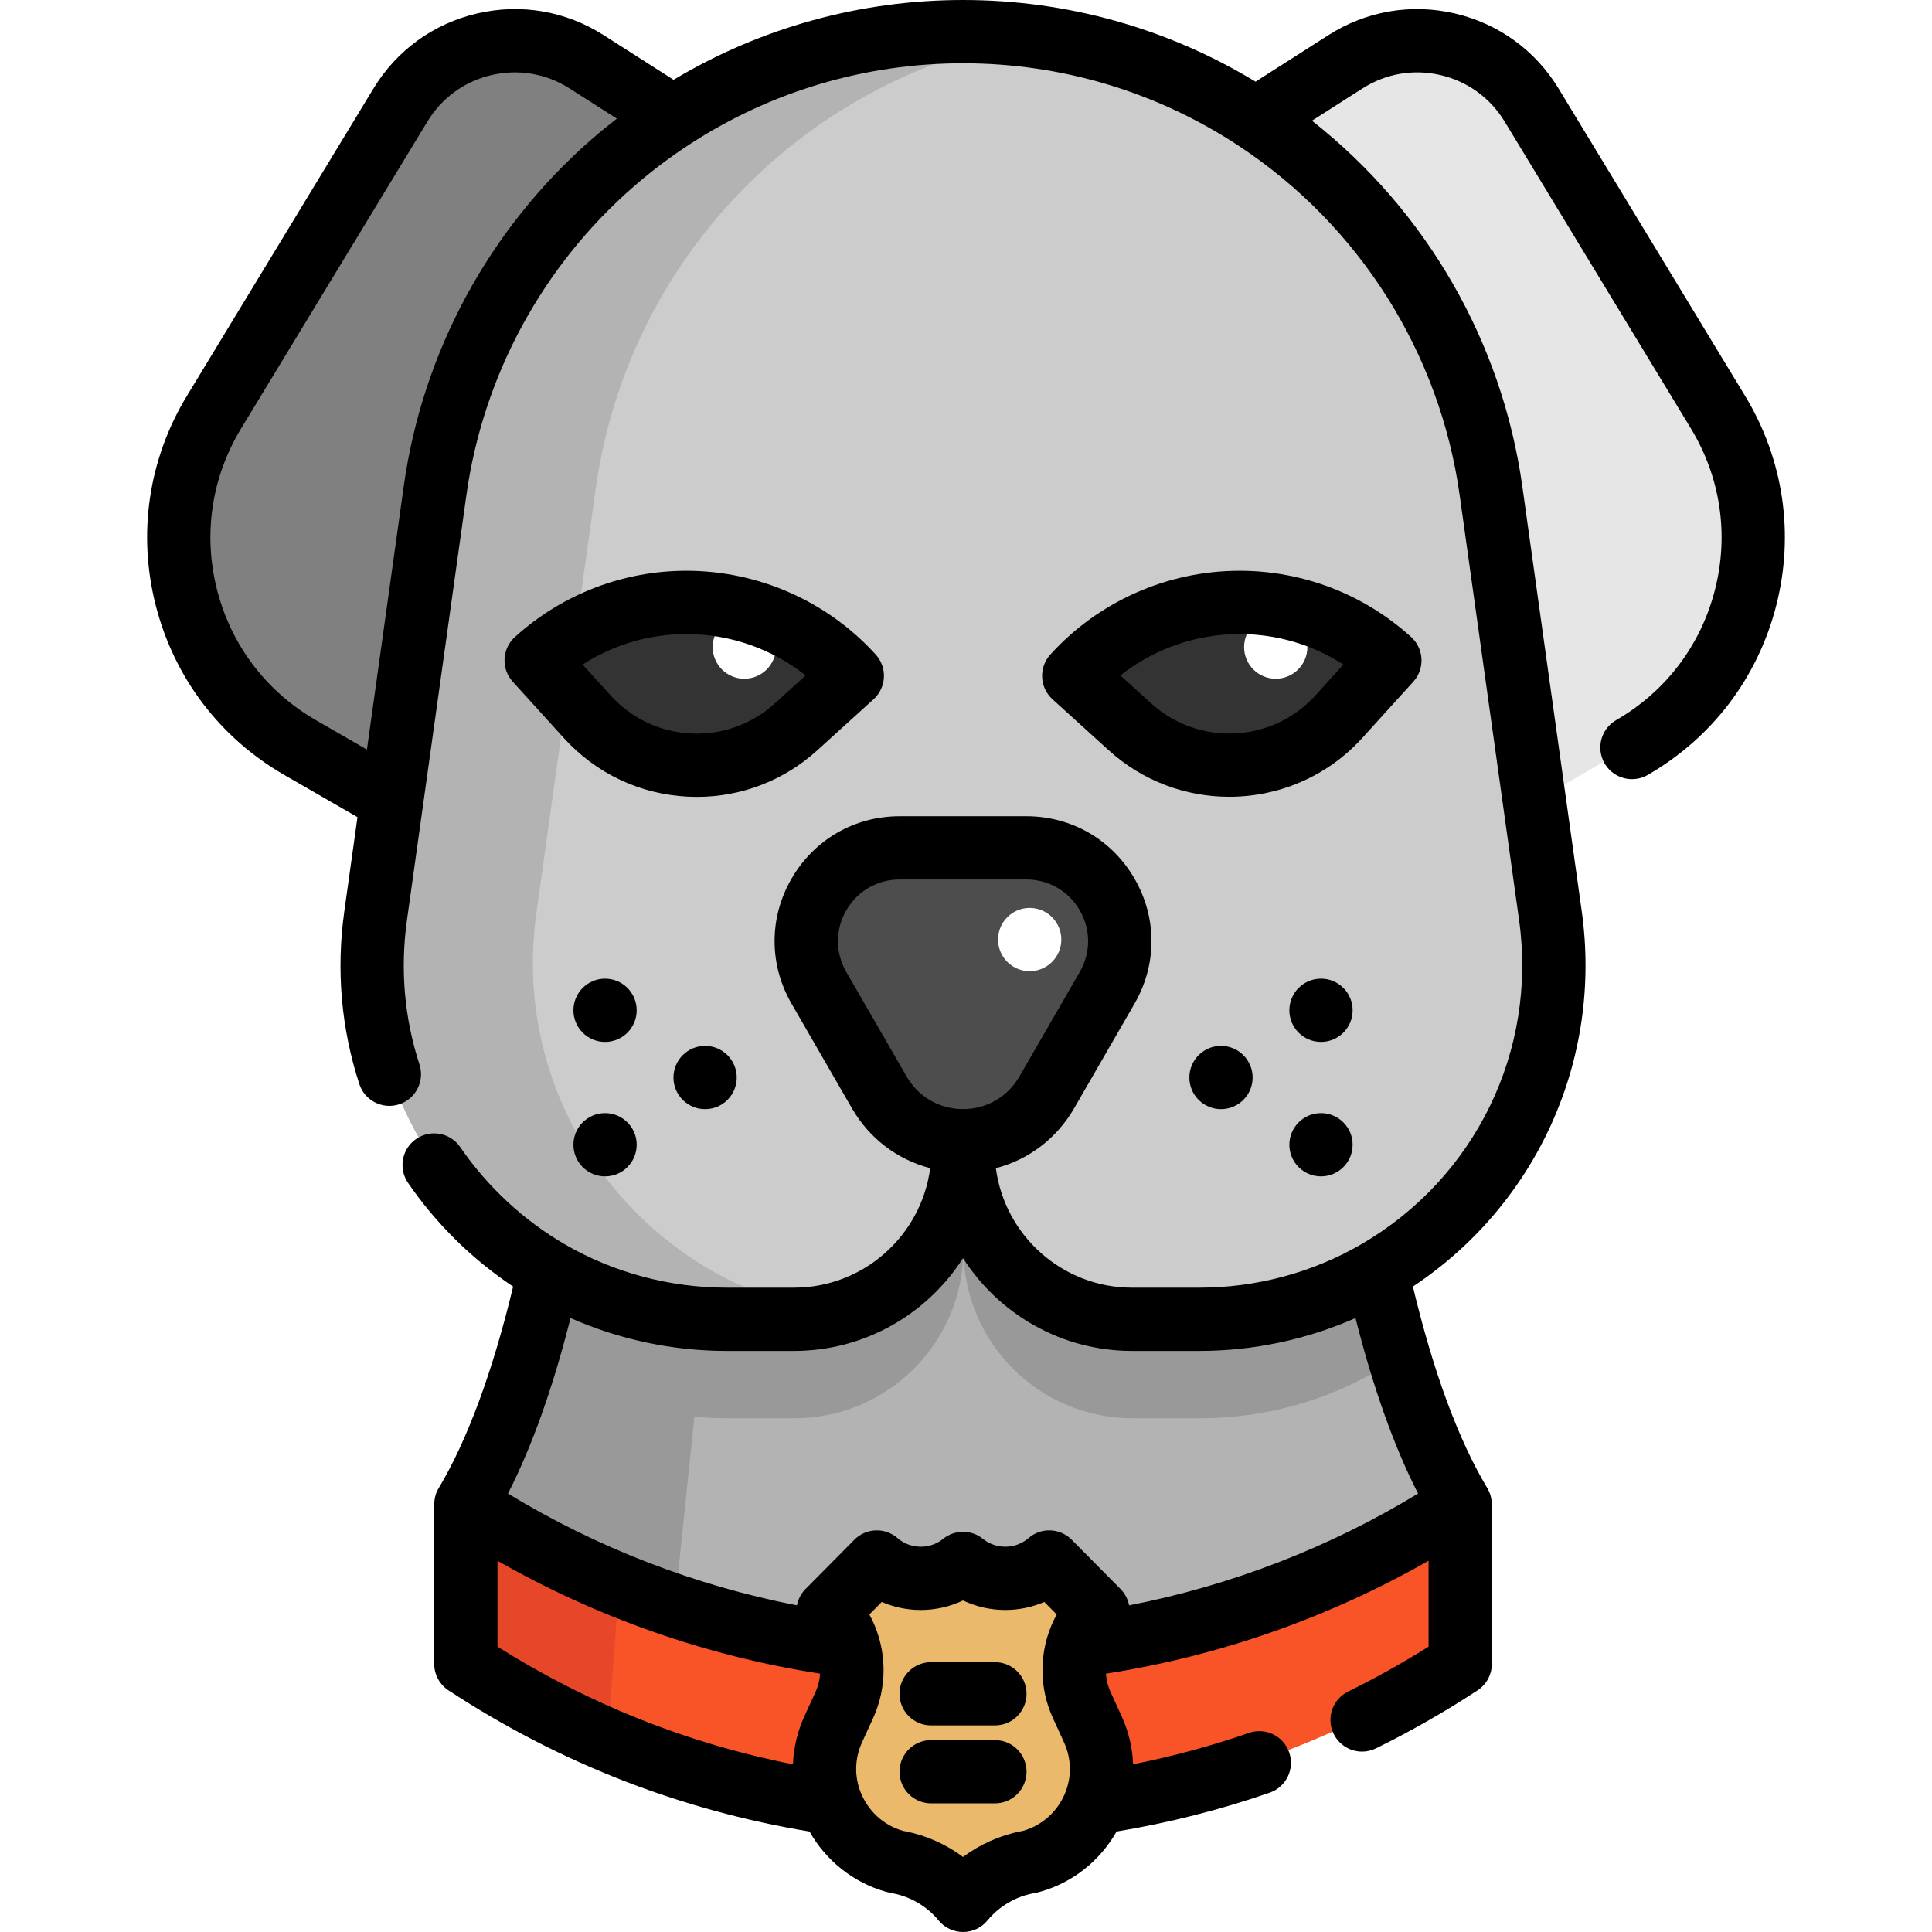 <?xml version="1.0" encoding="iso-8859-1"?>
<!-- Uploaded to: SVG Repo, www.svgrepo.com, Generator: SVG Repo Mixer Tools -->
<svg height="800px" width="800px" version="1.1" id="Layer_1" xmlns="http://www.w3.org/2000/svg" xmlns:xlink="http://www.w3.org/1999/xlink" 
	 viewBox="0 0 511.999 511.999" xml:space="preserve">
<path style="fill:#CCCCCC;" d="M365.025,336.417c-13.781,7.992-29.82,12.608-47.078,12.608h-17.816
	c-24.746,0-44.809-20.063-44.809-44.809c0,24.746-20.063,44.809-44.809,44.809h-17.816c-17.257,0-33.308-4.616-47.089-12.608
	c-31.776-18.465-51.459-54.935-45.949-94.357l4.27-30.558l11.468-81.995c4.873-34.895,22.242-65.33,47.19-87.036
	c5.03-4.381,10.372-8.394,15.972-12.027c22.209-14.396,48.62-22.667,76.764-22.667c28.636,0,55.483,8.562,77.927,23.427
	c32.805,21.717,56.21,56.858,61.999,98.302l11.49,82.207l4.247,30.346C416.495,281.482,396.801,317.964,365.025,336.417z"/>
<path style="fill:#B3B3B3;" d="M188.08,336.417c-31.776-18.465-51.459-54.935-45.949-94.357l4.27-30.558l11.468-81.995
	c4.873-34.895,22.242-65.33,47.19-87.036c5.03-4.381,10.372-8.394,15.972-12.027c16.526-10.713,35.382-18.026,55.546-21.071
	c-6.944-1.051-14.042-1.596-21.254-1.596c-28.144,0-54.555,8.271-76.764,22.667c-5.6,3.633-10.942,7.645-15.972,12.027
	c-24.947,21.706-42.316,52.141-47.19,87.036l-11.468,81.995l-4.27,30.558c-5.51,39.422,14.173,75.892,45.949,94.357
	c13.781,7.992,29.832,12.608,47.089,12.608h17.816c3.447,0,6.798-0.402,10.021-1.139
	C208.825,346.062,197.877,342.098,188.08,336.417z"/>
<path style="fill:#4D4D4D;" d="M272.099,224.087c19.035,0,30.938,20.599,21.415,37.086l-15.994,27.708
	c-9.869,17.09-34.526,17.09-44.395,0l-15.994-27.708c-9.523-16.486,2.381-37.086,21.404-37.086H272.099z"/>
<g>
	<path style="fill:#333333;" d="M368.445,174.416l-13.535,14.921c-14.541,16.028-39.31,17.224-55.327,2.694l-14.921-13.535
		c11.702-12.91,27.797-19.459,43.948-19.459C342.827,159.037,357.089,164.111,368.445,174.416z"/>
	<path style="fill:#333333;" d="M225.982,178.496l-14.921,13.535c-16.028,14.53-40.796,13.334-55.327-2.694l-13.535-14.921
		c11.356-10.305,25.618-15.38,39.835-15.38C198.184,159.037,214.279,165.586,225.982,178.496z"/>
</g>
<path style="fill:#EAB96C;" d="M290.362,477.181c-2.794,7.332-8.93,13.267-16.877,15.48c-0.302,0.089-0.715,0.179-1.207,0.268
	c-6.65,1.297-12.641,4.851-16.956,10.082c-4.303-5.231-10.305-8.785-16.944-10.082c-0.503-0.089-0.917-0.179-1.218-0.268
	c-7.925-2.213-14.061-8.137-16.866-15.469c-2.302-6.002-2.37-12.954,0.648-19.56l2.917-6.371c1.364-2.973,2.023-6.147,2.023-9.277
	c0-2.191-0.324-4.37-0.95-6.46c-1.017-3.364-2.828-6.505-5.387-9.132l12.932-13.055c3.13,2.705,7.198,4.337,11.647,4.337
	c4.247,0,8.137-1.487,11.199-3.957c3.063,2.47,6.952,3.957,11.199,3.957c4.448,0,8.528-1.632,11.647-4.337l12.932,13.055
	c-2.56,2.627-4.37,5.767-5.387,9.132c-0.626,2.09-0.95,4.27-0.95,6.46c0,3.141,0.659,6.304,2.023,9.277l2.917,6.371
	C292.72,464.227,292.653,471.168,290.362,477.181z"/>
<g>
	<path style="fill:#F95428;" d="M225.881,441.984c0,3.13-0.659,6.304-2.023,9.277l-2.917,6.371
		c-3.018,6.606-2.951,13.558-0.648,19.56c-20.242-2.984-40.17-8.562-59.283-16.743c-12.898-5.521-25.439-12.217-37.432-20.096
		h-0.011v-42.294h0.011c12.965,8.528,26.568,15.67,40.584,21.415c19.616,8.059,40.059,13.413,60.759,16.05h0.011
		C225.557,437.614,225.881,439.794,225.881,441.984z"/>
	<path style="fill:#F95428;" d="M387.077,398.059v42.294h-0.011c-29.787,19.56-62.815,31.844-96.704,36.829
		c2.291-6.013,2.358-12.954-0.659-19.549l-2.917-6.371c-1.364-2.973-2.023-6.136-2.023-9.277c0-2.191,0.324-4.37,0.95-6.46h0.011
		c35.498-4.527,70.203-17.012,101.343-37.466L387.077,398.059L387.077,398.059z"/>
</g>
<path style="fill:#B3B3B3;" d="M387.066,398.059c-31.139,20.454-65.844,32.939-101.343,37.466h-0.011
	c1.017-3.364,2.828-6.505,5.387-9.132l-12.932-13.055c-3.118,2.705-7.198,4.337-11.647,4.337c-4.247,0-8.137-1.487-11.199-3.957
	c-3.063,2.47-6.952,3.957-11.199,3.957c-4.448,0-8.517-1.632-11.647-4.337l-12.932,13.055c2.56,2.627,4.37,5.767,5.387,9.132h-0.011
	c-15.581-1.99-31.005-5.51-46.038-10.562c-19.236-6.46-37.834-15.424-55.304-26.903h-0.011
	c6.617-11.043,11.904-24.657,16.084-38.594c2.314-7.712,4.281-15.514,5.957-23.047c12.194,7.064,26.154,11.501,41.165,12.418
	c1.956,0.134,3.934,0.19,5.924,0.19h17.816c24.746,0,44.809-20.063,44.809-44.809c0,24.746,20.063,44.809,44.809,44.809h17.816
	c17.257,0,33.297-4.616,47.078-12.608c1.677,7.533,3.655,15.335,5.969,23.047C375.174,373.402,380.449,387.027,387.066,398.059z"/>
<path style="fill:#808080;" d="M155.566,15.769l22.991,14.676c-5.6,3.633-10.942,7.645-15.972,12.027
	c-24.947,21.706-42.316,52.141-47.19,87.036l-11.468,81.995l-24.299-14.005c-31.184-17.984-41.478-58.098-22.801-88.869
	l49.392-81.38C116.525,10.247,138.812,5.072,155.566,15.769z"/>
<path style="fill:#E6E6E6;" d="M455.392,108.628c18.677,30.771,8.383,70.885-22.801,88.869l-24.299,14.005l-1.554,0.212
	l-11.49-82.207c-5.79-41.445-29.195-76.585-61.999-98.302l0.414-0.749l23.002-14.687c16.754-10.696,39.03-5.521,49.347,11.479
	L455.392,108.628z"/>
<path style="fill:#E54728;" d="M164.161,419.474l-3.152,40.975c-12.898-5.521-25.439-12.217-37.432-20.096h-0.011v-42.294h0.011
	C136.543,406.587,150.145,413.729,164.161,419.474z"/>
<path style="fill:#999999;" d="M365.025,336.417c-13.781,7.992-29.82,12.608-47.078,12.608h-17.816
	c-24.746,0-44.809-20.063-44.809-44.809c0,24.746-20.063,44.809-44.809,44.809h-17.816c-1.99,0-3.968-0.056-5.924-0.19
	c-15.011-0.917-28.971-5.354-41.165-12.418c-4.694,21.136-11.758,44.496-22.041,61.642h0.011
	c17.47,11.479,36.068,20.443,55.304,26.903l5.133-49.517c2.857,0.26,5.751,0.405,8.682,0.405h17.816
	c24.746,0,44.809-20.063,44.809-44.809c0,24.746,20.063,44.809,44.809,44.809h17.816c17.257,0,33.297-4.616,47.078-12.608
	c2.045-1.185,4.035-2.448,5.969-3.778C368.68,351.752,366.701,343.95,365.025,336.417z"/>
<g>
	<circle style="fill:#FFFFFF;" cx="338.084" cy="171.49" r="8.383"/>
	<circle style="fill:#FFFFFF;" cx="197.252" cy="171.49" r="8.383"/>
	<circle style="fill:#FFFFFF;" cx="272.876" cy="248.992" r="8.383"/>
</g>
<path d="M263.661,461.144h-16.9c-4.63,0-8.383,3.753-8.383,8.383s3.753,8.383,8.383,8.383h16.9c4.63,0,8.383-3.753,8.383-8.383
	S268.29,461.144,263.661,461.144z"/>
<path d="M263.661,440.489h-16.9c-4.63,0-8.383,3.753-8.383,8.383s3.753,8.383,8.383,8.383h16.9c4.63,0,8.383-3.753,8.383-8.383
	S268.29,440.489,263.661,440.489z"/>
<path d="M462.448,104.885l-49.382-81.381c-6.169-10.164-15.942-17.246-27.521-19.94c-11.579-2.694-23.48-0.655-33.503,5.745
	l-19.31,12.328C309.381,7.467,282.709,0,255.211,0c-27.144,0-53.545,7.293-76.707,21.141L159.967,9.308
	c-10.028-6.401-21.932-8.439-33.519-5.742c-11.578,2.697-21.347,9.779-27.505,19.938l-49.392,81.38
	c-10.211,16.825-13.142,36.59-8.252,55.656c4.891,19.07,16.977,34.989,34.034,44.826l19.402,11.183l-3.489,24.956
	c-2.177,15.574-0.839,30.975,3.973,45.773c1.433,4.403,6.162,6.81,10.565,5.38c4.403-1.432,6.811-6.162,5.38-10.565
	c-4.02-12.358-5.135-25.233-3.313-38.267l15.737-112.553c4.434-31.746,20.198-60.822,44.393-81.874
	c4.671-4.07,9.727-7.875,15.025-11.313c21.515-13.948,46.482-21.32,72.204-21.32c26.189,0,51.535,7.618,73.299,22.035
	c31.797,21.05,53.055,54.754,58.325,92.473l15.737,112.553c4.841,34.63-11.594,68.367-41.864,85.945
	c-12.948,7.508-27.773,11.477-42.873,11.477H300.02c-18.472,0-33.766-13.825-36.105-31.669c8.666-2.251,16.102-7.845,20.755-15.901
	l15.993-27.707c5.985-10.363,5.989-22.739,0.006-33.102c-5.984-10.368-16.706-16.559-28.68-16.559h-33.565
	c-11.968,0-22.685,6.189-28.669,16.555c-5.983,10.366-5.981,22.741,0.004,33.103l15.994,27.708v0.001
	c4.652,8.055,12.088,13.649,20.754,15.899c-2.339,17.844-17.633,31.669-36.105,31.669h-17.816c-15.107,0-29.937-3.969-42.878-11.473
	c-10.956-6.366-20.55-15.279-27.744-25.777c-2.617-3.819-7.835-4.792-11.654-2.175c-3.819,2.618-4.793,7.835-2.175,11.654
	c7.41,10.81,16.958,20.212,27.845,27.479c-5.362,22.378-12.136,40.762-19.714,53.397c-0.795,1.326-1.186,2.818-1.185,4.311h-0.009
	v42.294c0,3.009,1.59,5.649,3.976,7.127c29.146,19.104,61.252,31.626,95.48,37.292c4.374,7.726,11.64,13.539,20.212,15.949
	c0.567,0.164,1.199,0.309,1.978,0.448c4.719,0.936,8.985,3.479,12.02,7.169c1.592,1.934,3.963,3.056,6.468,3.057
	c0.002,0,0.003,0,0.006,0c2.503,0,4.874-1.118,6.467-3.049c3.06-3.711,7.356-6.264,11.99-7.168c0.8-0.145,1.443-0.292,2.011-0.456
	c8.585-2.406,15.856-8.221,20.227-15.952c13.772-2.283,27.4-5.732,40.569-10.293c4.375-1.514,6.693-6.289,5.177-10.665
	c-1.516-4.375-6.288-6.693-10.665-5.177c-10.007,3.465-20.296,6.245-30.711,8.308c-0.164-4.361-1.186-8.697-3.064-12.8l-2.919-6.374
	c-0.704-1.537-1.098-3.163-1.211-4.84c29.96-4.634,59.145-14.866,85.499-29.923v22.764c-6.895,4.339-14.048,8.336-21.32,11.908
	c-4.155,2.042-5.868,7.065-3.827,11.221c1.457,2.966,4.434,4.688,7.53,4.688c1.241,0,2.501-0.277,3.691-0.861
	c9.125-4.483,18.076-9.588,26.61-15.175c2.446-1.464,4.082-4.14,4.082-7.197v-42.294c0-0.06-0.015-0.117-0.02-0.177
	c-0.029-1.414-0.407-2.838-1.184-4.133c-7.676-12.806-14.298-30.758-19.715-53.4c32.782-21.762,50.244-60.116,44.746-99.451
	l-15.737-112.551c-5.368-38.425-25.47-73.147-55.759-96.967l13.385-8.546c6.188-3.951,13.533-5.211,20.682-3.546
	c7.147,1.663,13.18,6.033,16.987,12.308l49.382,81.381c7.852,12.935,10.105,28.132,6.345,42.791
	c-3.761,14.663-13.054,26.903-26.168,34.466c-4.01,2.313-5.386,7.439-3.074,11.45c1.553,2.691,4.371,4.196,7.27,4.196
	c1.421,0,2.861-0.362,4.18-1.122c17.054-9.836,29.141-25.754,34.032-44.825C475.59,141.474,472.659,121.708,462.448,104.885z
	 M156.972,36.752c-27.243,23.704-44.997,56.448-49.99,92.199l-9.744,69.689l-13.532-7.799
	c-13.114-7.562-22.407-19.804-26.168-34.466c-3.76-14.66-1.507-29.856,6.345-42.793l49.394-81.384
	c3.8-6.269,9.828-10.639,16.974-12.304c7.154-1.664,14.503-0.407,20.694,3.545l12.528,7.997
	C161.251,33.162,159.069,34.926,156.972,36.752z M240.274,285.295l-15.996-27.71c-2.955-5.115-2.956-11.223-0.003-16.338
	c2.954-5.117,8.243-8.172,14.149-8.172h33.565c5.913,0,11.206,3.056,14.16,8.175c2.952,5.114,2.951,11.221-0.006,16.336
	l-15.994,27.707c-3.12,5.402-8.705,8.628-14.939,8.628C248.976,293.921,243.393,290.697,240.274,285.295z M131.838,413.615
	c26.346,15.054,55.53,25.285,85.498,29.92c-0.115,1.67-0.515,3.327-1.21,4.843l-2.921,6.379c-1.877,4.109-2.897,8.445-3.06,12.802
	c-27.862-5.499-54.14-15.955-78.307-31.181V413.615z M282.417,474.803c-1.934,5.074-6.155,8.958-11.336,10.401
	c-0.116,0.029-0.257,0.055-0.52,0.103c-5.589,1.09-10.837,3.439-15.347,6.81c-4.503-3.369-9.751-5.717-15.342-6.809
	c-0.046-0.009-0.092-0.018-0.137-0.026c-0.154-0.027-0.288-0.051-0.304-0.053c-0.042-0.012-0.086-0.025-0.129-0.037
	c-5.129-1.433-9.35-5.317-11.293-10.397c-1.627-4.241-1.468-8.884,0.443-13.067l2.916-6.368c1.823-3.975,2.786-8.391,2.786-12.771
	c0-2.998-0.438-5.98-1.309-8.886c-0.614-2.03-1.441-3.994-2.458-5.852l3.286-3.317c3.241,1.393,6.757,2.128,10.339,2.128
	c3.883,0,7.714-0.874,11.199-2.518c3.484,1.644,7.317,2.518,11.199,2.518c3.586,0,7.102-0.734,10.341-2.125l3.284,3.315
	c-1.018,1.863-1.848,3.832-2.465,5.871c-0.864,2.886-1.303,5.868-1.303,8.866c0,4.443,0.937,8.739,2.784,12.768l2.916,6.369
	C283.88,465.902,284.039,470.546,282.417,474.803z M299.222,425.433c-0.3-1.586-1.058-3.103-2.278-4.334l-12.932-13.055
	c-3.107-3.136-8.113-3.326-11.449-0.434c-1.7,1.474-3.886,2.286-6.154,2.286c-2.756,0-4.75-1.141-5.936-2.098
	c-3.07-2.477-7.453-2.477-10.525,0c-1.187,0.957-3.181,2.099-5.937,2.099c-2.899,0-4.953-1.248-6.165-2.296
	c-3.336-2.883-8.335-2.69-11.436,0.443l-12.932,13.055c-1.221,1.232-1.978,2.748-2.279,4.336
	c-26.992-5.247-53.111-15.329-76.584-29.634c6.359-12.428,11.91-28.013,16.581-46.503c12.96,5.717,27.072,8.716,41.39,8.716h17.816
	c18.803,0,35.348-9.817,44.809-24.585c9.461,14.768,26.005,24.585,44.809,24.585h17.816c14.313,0,28.422-2.998,41.383-8.717
	c4.681,18.507,10.233,34.093,16.581,46.508C352.32,410.106,326.202,420.188,299.222,425.433z"/>
<path d="M361.008,195.576l13.535-14.921c3.109-3.429,2.852-8.729-0.576-11.84c-12.475-11.32-28.622-17.555-45.468-17.555
	c-19.082,0-37.364,8.097-50.158,22.212c-3.108,3.429-2.849,8.729,0.579,11.839l14.921,13.534c9.089,8.245,20.523,12.31,31.925,12.31
	C338.723,211.155,351.636,205.905,361.008,195.576z M348.59,184.31c-11.406,12.572-30.915,13.523-43.486,2.118l-8.196-7.435
	c8.924-7.042,20.063-10.968,31.591-10.968c9.844,0,19.37,2.83,27.53,8.084L348.59,184.31z"/>
<path d="M231.503,185.311c3.428-3.109,3.687-8.41,0.579-11.839c-12.796-14.116-31.078-22.212-50.158-22.212
	c-16.846,0-32.994,6.235-45.468,17.555c-3.428,3.111-3.685,8.411-0.576,11.84l13.533,14.919c8.531,9.411,20.217,14.933,32.905,15.55
	c0.79,0.039,1.576,0.057,2.361,0.057c11.825,0,23.076-4.331,31.903-12.334L231.503,185.311z M205.319,186.426
	c-6.095,5.526-13.968,8.356-22.188,7.95c-8.213-0.398-15.776-3.972-21.299-10.065l-7.439-8.202c8.16-5.254,17.688-8.084,27.53-8.084
	c11.527,0,22.667,3.925,31.591,10.968L205.319,186.426z"/>
<circle cx="160.346" cy="267.736" r="8.383"/>
<circle cx="160.346" cy="303.368" r="8.383"/>
<circle cx="186.858" cy="285.552" r="8.383"/>
<circle cx="323.576" cy="285.552" r="8.383"/>
<circle cx="350.077" cy="303.368" r="8.383"/>
<circle cx="350.077" cy="267.736" r="8.383"/>
</svg>